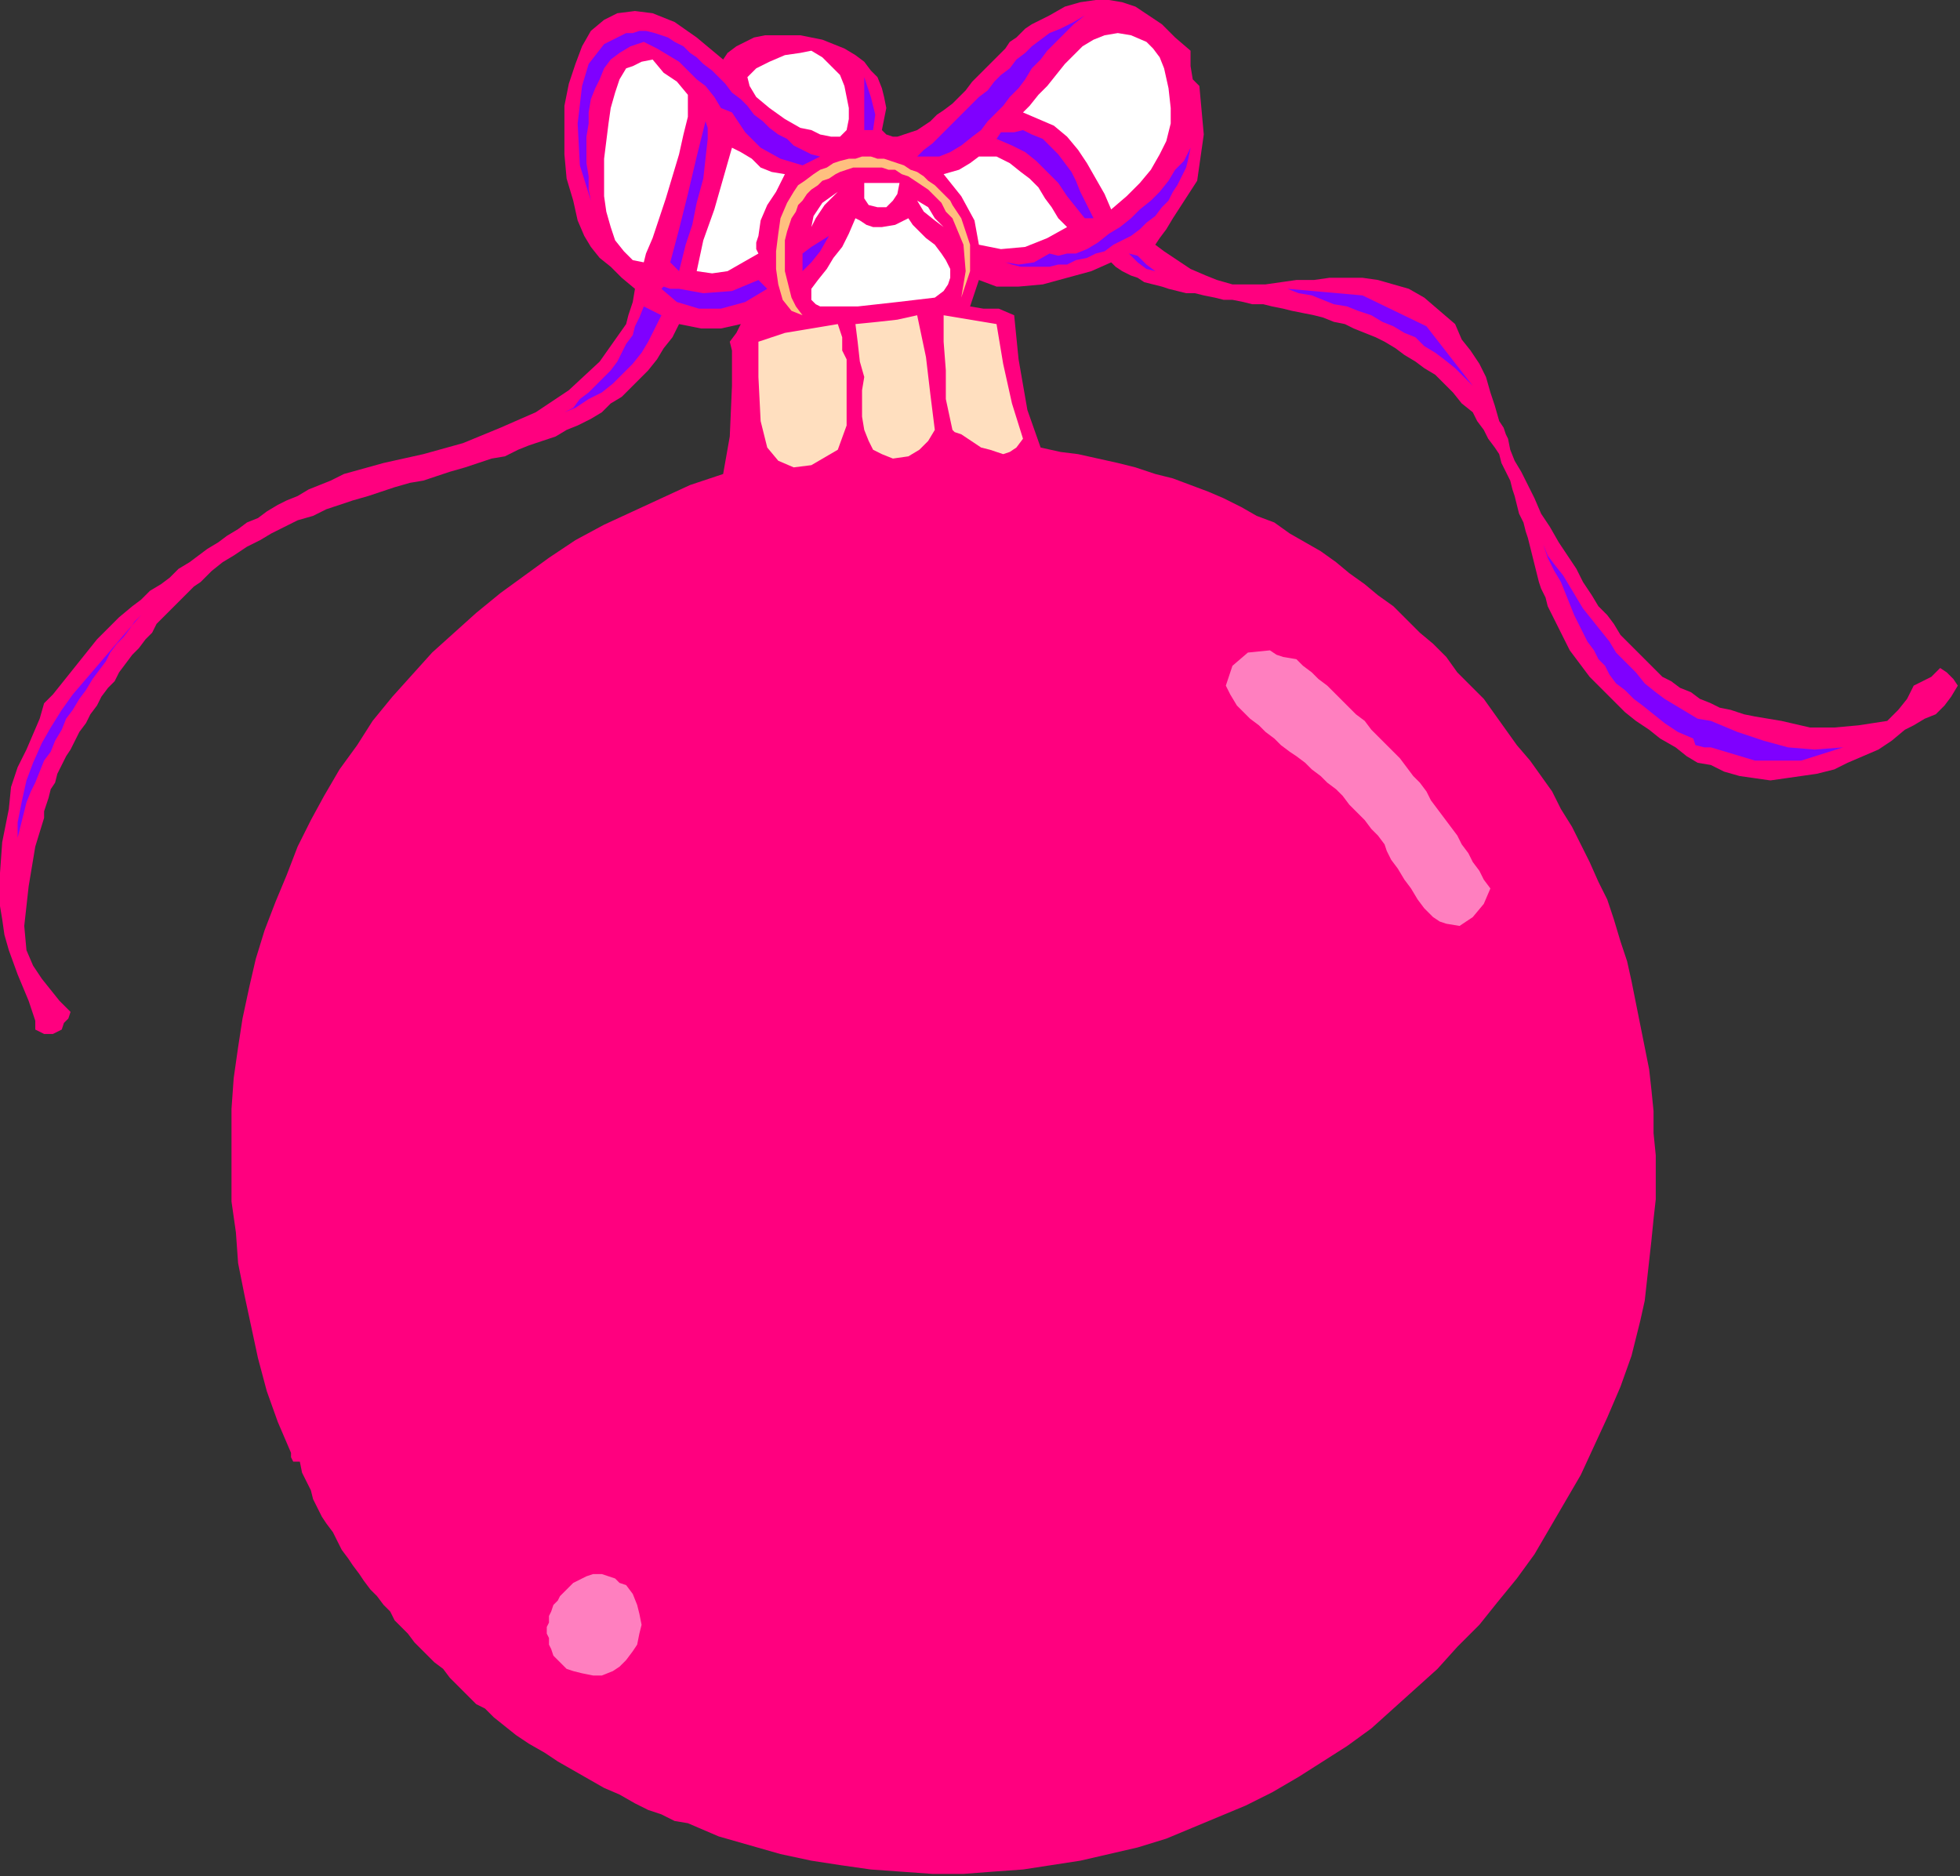 <?xml version="1.0" encoding="UTF-8" standalone="no"?>
<svg
   xmlns:dc="http://purl.org/dc/elements/1.1/"
   xmlns:cc="http://creativecommons.org/ns#"
   xmlns:rdf="http://www.w3.org/1999/02/22-rdf-syntax-ns#"
   xmlns:svg="http://www.w3.org/2000/svg"
   xmlns="http://www.w3.org/2000/svg"
   xmlns:sodipodi="http://sodipodi.sourceforge.net/DTD/sodipodi-0.dtd"
   xmlns:inkscape="http://www.inkscape.org/namespaces/inkscape"
   version="1.0"
   width="150.537mm"
   height="144.103mm"
   id="svg65"
   sodipodi:docname="SESSG001.WMF">
  <rect width="100%" height="100%" fill="#333333" stroke="none"/>
  <sodipodi:namedview
     pagecolor="#ffffff"
     bordercolor="#666666"
     borderopacity="1"
     objecttolerance="10"
     gridtolerance="10"
     guidetolerance="10"
     inkscape:pageopacity="0"
     inkscape:pageshadow="2"
     inkscape:window-width="640"
     inkscape:window-height="480"
     id="namedview67" />
  <defs
     id="defs3">
    <pattern
       id="WMFhbasepattern"
       patternUnits="userSpaceOnUse"
       width="6"
       height="6"
       x="0"
       y="0" />
  </defs>
  <path
     style="fill:#ff007f;fill-rule:evenodd;fill-opacity:1;stroke:none;"
     d="  M 348.16,24.96   L 349.44,39.04   L 347.52,52.48   L 340.48,63.36   L 340.48,63.36   L 338.56,66.56   L 336.64,69.12   L 335.36,71.04   L 335.36,71.04   L 337.92,72.96   L 341.76,75.52   L 345.6,78.08   L 350.08,80   L 353.28,81.28   L 353.28,81.28   L 357.76,82.56   L 362.24,82.56   L 367.36,82.56   L 371.84,81.92   L 376.32,81.28   L 381.44,81.28   L 385.92,80.64   L 390.4,80.64   L 395.52,80.64   L 400,81.28   L 404.48,82.56   L 408.96,83.84   L 413.44,86.4   L 417.92,90.24   L 422.4,94.08   L 422.4,94.08   L 424.32,98.56   L 426.88,101.76   L 429.44,105.6   L 431.36,109.44   L 432.64,113.92   L 433.92,117.76   L 435.2,122.24   L 435.2,122.24   L 436.48,124.16   L 437.12,126.08   L 437.76,127.36   L 437.76,127.36   L 438.4,130.56   L 439.68,133.76   L 441.6,136.96   L 443.52,140.8   L 445.44,144.64   L 447.36,149.12   L 449.92,152.96   L 452.48,157.44   L 455.04,161.28   L 457.6,165.12   L 459.52,168.96   L 462.08,172.8   L 464,176   L 466.56,178.56   L 468.48,181.12   L 468.48,181.12   L 470.4,184.32   L 472.96,186.88   L 475.52,189.44   L 478.08,192   L 480,193.92   L 482.56,196.48   L 485.12,197.76   L 487.68,199.68   L 490.88,200.96   L 493.44,202.88   L 496.64,204.16   L 499.2,205.44   L 502.4,206.08   L 506.24,207.36   L 509.44,208   L 513.28,208.64   L 517.12,209.28   L 517.12,209.28   L 525.44,211.2   L 532.48,211.2   L 539.52,210.56   L 547.84,209.28   L 547.84,209.28   L 551.04,206.08   L 553.6,202.88   L 555.52,199.04   L 555.52,199.04   L 558.08,197.76   L 560.64,196.48   L 563.2,193.92   L 563.2,193.92   L 565.12,195.2   L 567.04,197.12   L 568.32,199.04   L 568.32,199.04   L 566.4,202.24   L 564.48,204.8   L 561.92,207.36   L 558.72,208.64   L 555.52,210.56   L 552.96,211.84   L 552.96,211.84   L 549.12,215.04   L 545.28,217.6   L 540.8,219.52   L 536.32,221.44   L 532.48,223.36   L 527.36,224.64   L 522.88,225.28   L 518.4,225.92   L 513.92,226.56   L 509.44,225.92   L 504.96,225.28   L 500.48,224   L 496.64,222.08   L 496.64,222.08   L 492.8,221.44   L 489.6,219.52   L 486.4,216.96   L 486.4,216.96   L 481.92,214.4   L 478.72,211.84   L 474.88,209.28   L 471.68,206.72   L 469.12,204.16   L 466.56,201.6   L 464,199.04   L 461.44,196.48   L 459.52,193.92   L 457.6,191.36   L 455.68,188.8   L 454.4,186.24   L 453.12,183.68   L 451.84,181.12   L 450.56,178.56   L 449.28,176   L 448.64,173.44   L 447.36,170.88   L 446.72,168.96   L 446.08,166.4   L 445.44,163.84   L 444.8,161.28   L 444.16,158.72   L 443.52,156.16   L 442.88,154.24   L 442.24,151.68   L 440.96,149.12   L 440.32,146.56   L 439.68,144   L 439.04,142.08   L 438.4,139.52   L 437.12,136.96   L 435.84,134.4   L 435.2,131.84   L 433.92,129.92   L 432,127.36   L 430.72,124.8   L 428.8,122.24   L 427.52,119.68   L 427.52,119.68   L 424.32,117.12   L 421.76,113.92   L 419.2,111.36   L 416.64,108.8   L 413.44,106.88   L 410.88,104.96   L 407.68,103.04   L 405.12,101.12   L 401.92,99.2   L 399.36,97.92   L 396.16,96.64   L 392.96,95.36   L 390.4,94.08   L 387.2,93.44   L 384,92.16   L 381.44,91.52   L 378.24,90.88   L 375.04,90.24   L 372.48,89.6   L 369.28,88.96   L 366.72,88.32   L 363.52,88.32   L 360.96,87.68   L 357.76,87.04   L 355.2,87.04   L 352.64,86.4   L 349.44,85.76   L 346.88,85.12   L 344.32,85.12   L 341.76,84.48   L 339.2,83.84   L 337.28,83.2   L 334.72,82.56   L 332.16,81.92   L 330.24,80.64   L 328.32,80   L 325.76,78.72   L 323.84,77.44   L 322.56,76.16   L 322.56,76.16   L 316.8,78.72   L 309.76,80.64   L 302.72,82.56   L 295.68,83.2   L 289.28,83.2   L 284.16,81.28   L 284.16,81.28   L 281.6,88.96   L 285.44,89.6   L 289.92,89.6   L 294.4,91.52   L 294.4,91.52   L 295.68,104.32   L 298.24,119.04   L 302.08,129.92   L 302.08,129.92   L 307.84,131.2   L 312.96,131.84   L 318.72,133.12   L 324.48,134.4   L 329.6,135.68   L 335.36,137.6   L 340.48,138.88   L 345.6,140.8   L 350.72,142.72   L 355.2,144.64   L 360.32,147.2   L 364.8,149.76   L 369.92,151.68   L 374.4,154.88   L 378.88,157.44   L 383.36,160   L 387.84,163.2   L 391.68,166.4   L 396.16,169.6   L 400,172.8   L 404.48,176   L 408.32,179.84   L 412.16,183.68   L 416,186.88   L 419.84,190.72   L 423.04,195.2   L 426.88,199.04   L 430.72,202.88   L 433.92,207.36   L 437.12,211.84   L 440.32,216.32   L 444.16,220.8   L 447.36,225.28   L 450.56,229.76   L 450.56,229.76   L 453.12,234.88   L 456.32,240   L 458.88,245.12   L 461.44,250.24   L 464,256   L 466.56,261.12   L 468.48,266.88   L 470.4,273.28   L 472.32,279.04   L 473.6,284.8   L 474.88,291.2   L 476.16,297.6   L 477.44,304   L 478.72,310.4   L 479.36,316.16   L 480,322.56   L 480,328.96   L 480.64,335.36   L 480.64,341.76   L 480.64,348.16   L 480,353.92   L 479.36,360.32   L 478.72,366.08   L 478.08,371.84   L 477.44,377.6   L 476.16,383.36   L 474.88,388.48   L 473.6,393.6   L 473.6,393.6   L 470.4,402.56   L 466.56,411.52   L 462.72,419.84   L 458.88,428.16   L 454.4,435.84   L 449.92,443.52   L 445.44,451.2   L 440.32,458.24   L 434.56,465.28   L 429.44,471.68   L 423.04,478.08   L 417.28,484.48   L 410.88,490.24   L 404.48,496   L 398.08,501.76   L 391.04,506.88   L 384,511.36   L 376.96,515.84   L 369.28,520.32   L 361.6,524.16   L 353.92,527.36   L 346.24,530.56   L 338.56,533.76   L 330.24,536.32   L 321.92,538.24   L 313.6,540.16   L 305.28,541.44   L 296.96,542.72   L 288,543.36   L 279.68,544   L 270.72,544   L 261.76,543.36   L 252.8,542.72   L 243.84,541.44   L 235.52,540.16   L 226.56,538.24   L 217.6,535.68   L 208.64,533.12   L 199.68,529.28   L 199.68,529.28   L 195.84,528.64   L 192,526.72   L 188.16,525.44   L 184.32,523.52   L 179.84,520.96   L 175.36,519.04   L 170.88,516.48   L 166.4,513.92   L 161.92,511.36   L 158.08,508.8   L 153.6,506.24   L 149.76,503.68   L 146.56,501.12   L 143.36,498.56   L 140.8,496   L 140.8,496   L 138.24,494.72   L 136.32,492.8   L 134.4,490.88   L 132.48,488.96   L 130.56,487.04   L 128.64,484.48   L 126.08,482.56   L 124.16,480.64   L 122.24,478.72   L 120.32,476.8   L 118.4,474.24   L 116.48,472.32   L 114.56,470.4   L 113.28,467.84   L 111.36,465.92   L 109.44,463.36   L 107.52,461.44   L 105.6,458.88   L 104.32,456.96   L 102.4,454.4   L 101.12,452.48   L 99.2,449.92   L 97.92,447.36   L 96.64,444.8   L 94.72,442.24   L 93.44,440.32   L 92.16,437.76   L 90.88,435.2   L 90.24,432.64   L 88.96,430.08   L 87.68,427.52   L 87.04,424.32   L 87.04,424.32   L 85.12,424.32   L 84.48,423.04   L 84.48,421.76   L 84.48,421.76   L 80.64,412.8   L 77.44,403.84   L 74.88,394.24   L 72.96,385.28   L 71.04,376.32   L 69.12,366.72   L 68.48,357.76   L 67.2,348.8   L 67.2,339.84   L 67.2,330.88   L 67.2,321.92   L 67.84,312.96   L 69.12,304   L 70.4,295.68   L 72.32,286.72   L 74.24,278.4   L 76.8,270.08   L 80,261.76   L 83.2,254.08   L 86.4,245.76   L 90.24,238.08   L 94.08,231.04   L 98.56,223.36   L 103.68,216.32   L 108.16,209.28   L 113.92,202.24   L 119.68,195.84   L 125.44,189.44   L 131.84,183.68   L 138.24,177.92   L 145.28,172.16   L 152.32,167.04   L 159.36,161.92   L 167.04,156.8   L 175.36,152.32   L 183.68,148.48   L 192,144.64   L 200.32,140.8   L 209.92,137.6   L 209.92,137.6   L 211.84,126.72   L 212.48,112   L 212.48,101.76   L 212.48,101.76   L 211.84,99.2   L 213.76,96.64   L 215.04,94.08   L 215.04,94.08   L 209.28,95.36   L 203.52,95.36   L 197.12,94.08   L 197.12,94.08   L 195.2,97.92   L 192.64,101.12   L 190.72,104.32   L 188.16,107.52   L 185.6,110.08   L 183.04,112.64   L 180.48,115.2   L 177.28,117.12   L 174.72,119.68   L 171.52,121.6   L 167.68,123.52   L 164.48,124.8   L 161.28,126.72   L 157.44,128   L 153.6,129.28   L 150.4,130.56   L 146.56,132.48   L 142.72,133.12   L 138.88,134.4   L 135.04,135.68   L 130.56,136.96   L 126.72,138.24   L 122.88,139.52   L 119.04,140.16   L 114.56,141.44   L 110.72,142.72   L 106.88,144   L 102.4,145.28   L 98.56,146.56   L 94.72,147.84   L 90.88,149.76   L 86.4,151.04   L 82.56,152.96   L 78.72,154.88   L 75.52,156.8   L 71.68,158.72   L 67.84,161.28   L 64.64,163.2   L 61.44,165.76   L 61.44,165.76   L 59.52,167.68   L 58.24,168.96   L 56.32,170.24   L 54.4,172.16   L 53.12,173.44   L 51.2,175.36   L 49.28,177.28   L 47.36,179.2   L 45.44,181.12   L 44.16,183.68   L 42.24,185.6   L 40.32,188.16   L 38.4,190.08   L 36.48,192.64   L 34.56,195.2   L 33.28,197.76   L 31.36,199.68   L 29.44,202.24   L 28.16,204.8   L 26.24,207.36   L 24.96,209.92   L 23.04,212.48   L 21.76,215.04   L 20.48,217.6   L 19.2,219.52   L 17.92,222.08   L 16.64,224.64   L 16,227.2   L 14.72,229.12   L 14.08,231.68   L 13.44,233.6   L 12.8,235.52   L 12.8,237.44   L 12.8,237.44   L 10.24,245.76   L 8.32,257.28   L 7.04,268.8   L 7.68,275.84   L 7.68,275.84   L 9.6,280.32   L 12.16,284.16   L 14.72,287.36   L 17.28,290.56   L 20.48,293.76   L 20.48,293.76   L 19.84,295.68   L 18.56,296.96   L 17.92,298.88   L 17.92,298.88   L 15.36,300.16   L 12.8,300.16   L 10.24,298.88   L 10.24,298.88   L 10.24,296.32   L 8.32,290.56   L 5.12,282.88   L 2.56,275.84   L 2.56,275.84   L 1.28,271.36   L 0.64,266.88   L 0,263.04   L 0,263.04   L 0,253.44   L 0.64,244.48   L 2.56,234.88   L 2.56,234.88   L 3.2,228.48   L 5.12,222.72   L 7.68,217.6   L 9.6,213.12   L 11.52,208.64   L 12.8,204.16   L 12.8,204.16   L 15.36,201.6   L 17.92,198.4   L 20.48,195.2   L 23.04,192   L 25.6,188.8   L 28.16,185.6   L 31.36,182.4   L 34.56,179.2   L 38.4,176   L 38.4,176   L 40.96,174.08   L 43.52,171.52   L 46.72,169.6   L 49.28,167.68   L 51.84,165.12   L 55.04,163.2   L 57.6,161.28   L 60.16,159.36   L 63.36,157.44   L 65.92,155.52   L 69.12,153.6   L 71.68,151.68   L 74.88,150.4   L 77.44,148.48   L 80.64,146.56   L 83.2,145.28   L 86.4,144   L 89.6,142.08   L 92.8,140.8   L 96,139.52   L 99.84,137.6   L 99.84,137.6   L 111.36,134.4   L 122.88,131.84   L 134.4,128.64   L 145.28,124.16   L 155.52,119.68   L 165.12,113.28   L 174.08,104.96   L 181.76,94.08   L 181.76,94.08   L 182.4,91.52   L 183.68,87.68   L 184.32,83.84   L 184.32,83.84   L 180.48,80.64   L 177.28,77.44   L 174.08,74.88   L 171.52,71.68   L 169.6,68.48   L 167.68,64   L 166.4,58.24   L 166.4,58.24   L 164.48,51.84   L 163.84,44.8   L 163.84,37.76   L 163.84,30.72   L 165.12,24.32   L 167.04,18.56   L 168.96,13.44   L 171.52,8.96   L 175.36,5.76   L 179.2,3.84   L 184.32,3.2   L 189.44,3.84   L 195.84,6.4   L 202.24,10.88   L 209.92,17.28   L 209.92,17.28   L 211.2,15.36   L 213.76,13.44   L 216.32,12.16   L 218.88,10.88   L 222.08,10.24   L 225.28,10.24   L 228.48,10.24   L 232.32,10.24   L 235.52,10.88   L 238.72,11.52   L 241.92,12.8   L 245.12,14.08   L 248.32,16   L 250.88,17.92   L 252.8,20.48   L 254.72,22.4   L 256,25.6   L 256.64,28.16   L 257.28,31.36   L 256.64,34.56   L 256,37.76   L 256,37.76   L 257.28,39.04   L 259.2,39.68   L 260.48,39.68   L 262.4,39.04   L 264.32,38.4   L 266.24,37.76   L 268.16,36.48   L 270.08,35.2   L 272,33.28   L 273.92,32   L 276.48,30.08   L 278.4,28.16   L 280.32,26.24   L 282.24,23.68   L 284.16,21.76   L 286.08,19.84   L 288,17.92   L 289.92,16   L 291.84,14.08   L 293.12,12.16   L 295.04,10.88   L 296.32,9.6   L 297.6,8.32   L 299.52,7.04   L 299.52,7.04   L 304.64,4.48   L 309.12,1.92   L 313.6,0.64   L 318.08,0   L 321.92,0   L 325.76,0.64   L 329.6,1.92   L 333.44,4.48   L 337.28,7.04   L 341.12,10.88   L 345.6,14.72   L 345.6,14.72   L 345.6,19.2   L 346.24,23.04   L 348.16,24.96  z "
     id="path5" />
  <path
     style="fill:#7f00ff;fill-rule:evenodd;fill-opacity:1;stroke:none;"
     d="  M 314.88,4.48   L 311.68,7.04   L 309.12,9.6   L 306.56,12.16   L 304,14.72   L 302.08,17.28   L 299.52,19.84   L 297.6,23.04   L 295.68,25.6   L 293.12,28.16   L 291.2,30.72   L 288.64,33.28   L 286.72,35.2   L 286.72,35.2   L 284.8,37.76   L 282.24,39.68   L 279.04,42.24   L 275.84,44.16   L 272.64,45.44   L 271.36,45.44   L 271.36,45.44   L 266.24,45.44   L 268.16,43.52   L 270.72,41.6   L 273.28,39.04   L 275.2,37.12   L 277.76,34.56   L 279.68,32.64   L 282.24,30.08   L 284.16,28.16   L 286.72,26.24   L 288.64,23.68   L 290.56,21.76   L 293.12,19.84   L 295.04,17.28   L 297.6,15.36   L 299.52,13.44   L 302.08,11.52   L 304.64,9.6   L 304.64,9.6   L 307.84,8.32   L 311.68,6.4   L 314.88,4.48  z "
     id="path7" />
  <path
     style="fill:#7f00ff;fill-rule:evenodd;fill-opacity:1;stroke:none;"
     d="  M 238.08,45.44   L 232.96,48   L 226.56,46.08   L 220.8,42.88   L 216.32,38.4   L 212.48,32.64   L 212.48,32.64   L 209.28,31.36   L 207.36,28.16   L 204.8,24.96   L 204.8,24.96   L 202.24,23.04   L 199.68,20.48   L 197.12,17.92   L 193.92,16   L 190.72,14.08   L 186.88,12.16   L 186.88,12.16   L 183.04,13.44   L 179.84,15.36   L 177.28,17.28   L 175.36,19.84   L 174.08,23.04   L 172.8,25.6   L 171.52,28.8   L 170.88,32.64   L 170.88,35.84   L 170.24,39.68   L 170.24,43.52   L 170.24,47.36   L 170.88,51.2   L 170.88,55.04   L 171.52,58.24   L 171.52,58.24   L 168.32,48   L 167.68,35.84   L 168.96,24.96   L 168.96,24.96   L 170.88,18.56   L 175.36,12.8   L 181.76,9.6   L 181.76,9.6   L 183.68,9.6   L 185.6,8.96   L 187.52,8.96   L 190.08,9.6   L 192,10.24   L 193.92,10.88   L 195.84,12.16   L 198.4,13.44   L 200.32,15.36   L 202.24,16.64   L 204.16,18.56   L 206.72,20.48   L 208.64,22.4   L 210.56,24.32   L 212.48,26.88   L 215.04,28.8   L 216.96,30.72   L 218.88,33.28   L 221.44,35.2   L 223.36,37.12   L 225.92,39.04   L 228.48,40.32   L 230.4,42.24   L 232.96,43.52   L 235.52,44.8   L 238.08,45.44  z "
     id="path9" />
  <path
     style="fill:#ffffff;fill-rule:evenodd;fill-opacity:1;stroke:none;"
     d="  M 322.56,60.8   L 320.64,56.32   L 318.08,51.84   L 315.52,47.36   L 312.96,43.52   L 309.76,39.68   L 305.92,36.48   L 301.44,34.56   L 296.96,32.64   L 296.96,32.64   L 298.88,30.72   L 301.44,27.52   L 304,24.96   L 306.56,21.76   L 309.12,18.56   L 311.68,16   L 314.24,13.44   L 317.44,11.52   L 320.64,10.24   L 324.48,9.6   L 328.32,10.24   L 332.8,12.16   L 332.8,12.16   L 334.72,14.08   L 336.64,16.64   L 337.92,19.84   L 337.92,19.84   L 339.2,25.6   L 339.84,31.36   L 339.84,35.84   L 338.56,40.96   L 336.64,44.8   L 334.08,49.28   L 330.88,53.12   L 327.04,56.96   L 322.56,60.8  z "
     id="path11" />
  <path
     style="fill:#ffffff;fill-rule:evenodd;fill-opacity:1;stroke:none;"
     d="  M 235.52,37.76   L 232.32,37.12   L 227.84,34.56   L 223.36,31.36   L 219.52,28.16   L 217.6,24.96   L 217.6,24.96   L 216.96,22.4   L 219.52,19.84   L 223.36,17.92   L 227.84,16   L 232.32,15.36   L 235.52,14.72   L 235.52,14.72   L 238.72,16.64   L 241.28,19.2   L 243.84,21.76   L 245.12,24.96   L 245.76,28.16   L 246.4,31.36   L 246.4,34.56   L 245.76,37.76   L 245.76,37.76   L 243.84,39.68   L 241.28,39.68   L 238.08,39.04   L 235.52,37.76  z "
     id="path13" />
  <path
     style="fill:#ffffff;fill-rule:evenodd;fill-opacity:1;stroke:none;"
     d="  M 186.88,76.16   L 183.68,75.52   L 181.12,72.96   L 178.56,69.76   L 177.28,65.92   L 176,61.44   L 175.36,56.96   L 175.36,51.84   L 175.36,46.08   L 176,40.96   L 176.64,35.84   L 177.28,31.36   L 178.56,26.88   L 179.84,23.04   L 181.76,19.84   L 181.76,19.84   L 183.68,19.2   L 186.24,17.92   L 189.44,17.28   L 189.44,17.28   L 192.64,21.12   L 196.48,23.68   L 199.68,27.52   L 199.68,27.52   L 199.68,30.08   L 199.68,33.92   L 198.4,39.04   L 197.12,44.8   L 195.2,51.2   L 193.28,57.6   L 191.36,63.36   L 189.44,69.12   L 187.52,73.6   L 186.88,76.16  z "
     id="path15" />
  <path
     style="fill:#7f00ff;fill-rule:evenodd;fill-opacity:1;stroke:none;"
     d="  M 253.44,37.76   L 250.88,37.76   L 250.88,34.56   L 250.88,27.52   L 250.88,22.4   L 250.88,22.4   L 252.8,28.16   L 254.08,33.28   L 253.44,37.76  z "
     id="path17" />
  <path
     style="fill:#7f00ff;fill-rule:evenodd;fill-opacity:1;stroke:none;"
     d="  M 197.12,78.72   L 194.56,76.16   L 197.12,66.56   L 199.68,56.32   L 202.24,45.44   L 204.8,35.2   L 204.8,35.2   L 205.44,37.12   L 205.44,40.32   L 204.8,46.08   L 204.16,51.84   L 202.24,58.88   L 200.96,65.28   L 199.04,71.04   L 197.76,76.16   L 197.12,78.72  z "
     id="path19" />
  <path
     style="fill:#7f00ff;fill-rule:evenodd;fill-opacity:1;stroke:none;"
     d="  M 317.44,63.36   L 314.88,63.36   L 312.32,60.16   L 309.76,56.96   L 307.2,53.12   L 304,49.92   L 300.8,46.72   L 297.6,44.16   L 293.76,42.24   L 289.28,40.32   L 289.28,40.32   L 290.56,38.4   L 294.4,38.4   L 296.96,37.76   L 296.96,37.76   L 299.52,39.04   L 302.72,40.32   L 304.64,42.24   L 307.2,44.8   L 309.12,47.36   L 311.04,49.92   L 312.32,52.48   L 313.6,55.68   L 314.88,58.24   L 316.16,60.8   L 317.44,63.36  z "
     id="path21" />
  <path
     style="fill:#ffffff;fill-rule:evenodd;fill-opacity:1;stroke:none;"
     d="  M 227.84,50.56   L 225.28,55.68   L 222.72,59.52   L 220.8,64   L 220.16,68.48   L 220.16,68.48   L 219.52,70.4   L 219.52,72.32   L 220.16,73.6   L 220.16,73.6   L 215.68,76.16   L 211.2,78.72   L 206.72,79.36   L 202.24,78.72   L 202.24,78.72   L 204.16,69.76   L 207.36,60.8   L 209.92,51.84   L 212.48,42.88   L 212.48,42.88   L 215.04,44.16   L 218.24,46.08   L 220.8,48.64   L 224,49.92   L 227.84,50.56  z "
     id="path23" />
  <path
     style="fill:#7f00ff;fill-rule:evenodd;fill-opacity:1;stroke:none;"
     d="  M 291.84,76.16   L 295.68,76.8   L 300.16,76.16   L 304.64,73.6   L 304.64,73.6   L 307.2,74.24   L 309.76,73.6   L 312.32,73.6   L 312.32,73.6   L 315.52,72.32   L 318.72,70.4   L 321.92,67.84   L 325.12,65.92   L 328.32,63.36   L 330.88,60.8   L 334.08,58.24   L 336.64,55.68   L 339.2,52.48   L 341.12,49.28   L 343.68,46.72   L 345.6,42.88   L 345.6,42.88   L 344.96,46.08   L 344.32,48.64   L 343.04,51.2   L 341.76,53.76   L 340.48,55.68   L 339.2,58.24   L 337.28,60.16   L 335.36,62.72   L 332.8,64.64   L 330.88,66.56   L 328.32,68.48   L 325.76,69.76   L 323.2,71.04   L 320.64,72.96   L 318.08,73.6   L 315.52,74.88   L 312.32,75.52   L 309.76,76.8   L 307.2,76.8   L 304.64,77.44   L 301.44,77.44   L 298.88,77.44   L 296.32,77.44   L 293.76,76.8   L 291.84,76.16  z "
     id="path25" />
  <path
     style="fill:#ffffff;fill-rule:evenodd;fill-opacity:1;stroke:none;"
     d="  M 309.76,65.92   L 304,69.12   L 297.6,71.68   L 290.56,72.32   L 284.16,71.04   L 284.16,71.04   L 282.88,64   L 279.04,56.96   L 273.92,50.56   L 273.92,50.56   L 278.4,49.28   L 281.6,47.36   L 284.16,45.44   L 289.28,45.44   L 289.28,45.44   L 293.12,47.36   L 296.32,49.92   L 298.88,51.84   L 301.44,54.4   L 303.36,57.6   L 305.28,60.16   L 307.2,63.36   L 309.76,65.92  z "
     id="path27" />
  <path
     style="fill:#ffbf7f;fill-rule:evenodd;fill-opacity:1;stroke:none;"
     d="  M 279.04,86.4   L 280.32,78.72   L 279.68,71.04   L 276.48,63.36   L 276.48,63.36   L 274.56,61.44   L 273.28,58.88   L 271.36,56.96   L 269.44,55.04   L 267.52,53.76   L 265.6,52.48   L 263.68,51.2   L 261.76,50.56   L 259.84,49.28   L 257.92,49.28   L 256,48.64   L 254.08,48.64   L 252.16,48.64   L 249.6,48.64   L 247.68,48.64   L 245.76,49.28   L 243.84,49.92   L 242.56,50.56   L 240.64,51.84   L 238.72,52.48   L 237.44,53.76   L 235.52,55.04   L 234.24,56.32   L 232.96,58.24   L 231.68,59.52   L 231.04,61.44   L 229.76,63.36   L 229.12,65.28   L 228.48,67.2   L 227.84,69.76   L 227.84,71.68   L 227.84,74.24   L 227.84,76.16   L 227.84,78.72   L 228.48,81.28   L 229.12,83.84   L 229.76,86.4   L 231.04,88.96   L 232.96,91.52   L 232.96,91.52   L 229.76,90.24   L 227.2,87.04   L 225.92,82.56   L 225.28,78.08   L 225.28,72.96   L 225.92,67.84   L 226.56,63.36   L 228.48,58.88   L 230.4,55.68   L 230.4,55.68   L 231.68,53.76   L 233.6,52.48   L 236.16,50.56   L 238.08,49.28   L 240,48.64   L 241.92,47.36   L 243.84,46.72   L 246.4,46.08   L 248.32,46.08   L 250.24,45.44   L 252.8,45.44   L 254.72,46.08   L 256.64,46.08   L 258.56,46.72   L 260.48,47.36   L 262.4,48   L 264.32,49.28   L 266.24,49.92   L 268.16,51.2   L 269.44,52.48   L 271.36,53.76   L 272.64,55.04   L 273.92,56.32   L 275.84,58.24   L 276.48,59.52   L 277.76,61.44   L 279.04,63.36   L 279.68,65.28   L 280.32,67.2   L 280.96,69.12   L 281.6,71.04   L 281.6,72.96   L 281.6,74.88   L 281.6,76.8   L 281.6,78.72   L 280.96,80.64   L 280.32,82.56   L 279.68,84.48   L 279.04,86.4  z "
     id="path29" />
  <path
     style="fill:#ffffff;fill-rule:evenodd;fill-opacity:1;stroke:none;"
     d="  M 261.12,53.12   L 260.48,56.32   L 259.2,58.24   L 257.28,60.16   L 254.72,60.16   L 252.16,59.52   L 250.88,57.6   L 250.88,53.12   L 250.88,53.12   L 254.08,53.12   L 257.28,53.12   L 261.12,53.12  z "
     id="path31" />
  <path
     style="fill:#ffffff;fill-rule:evenodd;fill-opacity:1;stroke:none;"
     d="  M 243.2,55.68   L 239.36,59.52   L 236.8,63.36   L 235.52,65.92   L 235.52,65.92   L 236.16,62.72   L 238.72,58.88   L 243.2,55.68  z "
     id="path33" />
  <path
     style="fill:#ffffff;fill-rule:evenodd;fill-opacity:1;stroke:none;"
     d="  M 273.92,65.92   L 273.92,65.92   L 271.36,64   L 268.16,61.44   L 266.24,58.24   L 266.24,58.24   L 269.44,60.16   L 271.36,63.36   L 273.92,65.92  z "
     id="path35" />
  <path
     style="fill:#ffffff;fill-rule:evenodd;fill-opacity:1;stroke:none;"
     d="  M 271.36,86.4   L 260.48,87.68   L 248.96,88.96   L 238.08,88.96   L 238.08,88.96   L 236.8,88.32   L 235.52,87.04   L 235.52,83.84   L 235.52,83.84   L 237.44,81.28   L 240,78.08   L 241.92,74.88   L 244.48,71.68   L 246.4,67.84   L 248.32,63.36   L 248.32,63.36   L 249.6,64   L 251.52,65.28   L 253.44,65.92   L 253.44,65.92   L 256,65.92   L 259.84,65.28   L 263.68,63.36   L 263.68,63.36   L 264.96,65.28   L 266.88,67.2   L 268.8,69.12   L 271.36,71.04   L 273.28,73.6   L 274.56,75.52   L 275.84,78.08   L 275.84,80.64   L 275.2,82.56   L 273.92,84.48   L 271.36,86.4  z "
     id="path37" />
  <path
     style="fill:#7f00ff;fill-rule:evenodd;fill-opacity:1;stroke:none;"
     d="  M 240.64,68.48   L 238.08,72.96   L 235.52,76.16   L 232.96,78.72   L 232.96,78.72   L 232.96,73.6   L 235.52,71.68   L 240.64,68.48  z "
     id="path39" />
  <path
     style="fill:#7f00ff;fill-rule:evenodd;fill-opacity:1;stroke:none;"
     d="  M 335.36,78.72   L 332.8,78.08   L 330.24,76.16   L 327.68,73.6   L 327.68,73.6   L 330.24,74.24   L 332.8,76.8   L 335.36,78.72  z "
     id="path41" />
  <path
     style="fill:#7f00ff;fill-rule:evenodd;fill-opacity:1;stroke:none;"
     d="  M 222.72,83.84   L 216.32,87.68   L 209.28,89.6   L 202.88,89.6   L 196.48,87.68   L 192,83.84   L 192,83.84   L 192.64,83.2   L 194.56,83.84   L 197.12,83.84   L 197.12,83.84   L 204.16,85.12   L 212.48,84.48   L 220.16,81.28   L 220.16,81.28   L 222.72,83.84  z "
     id="path43" />
  <path
     style="fill:#7f00ff;fill-rule:evenodd;fill-opacity:1;stroke:none;"
     d="  M 427.52,112   L 424.96,109.44   L 422.4,106.88   L 419.2,104.32   L 416.64,102.4   L 413.44,100.48   L 410.88,97.92   L 407.68,96.64   L 404.48,94.72   L 401.28,93.44   L 398.08,91.52   L 394.24,90.24   L 391.04,88.96   L 387.2,88.32   L 384,87.04   L 380.8,85.76   L 376.96,85.12   L 373.76,83.84   L 373.76,83.84   L 395.52,85.76   L 414.08,94.72   L 427.52,112  z "
     id="path45" />
  <path
     style="fill:#7f00ff;fill-rule:evenodd;fill-opacity:1;stroke:none;"
     d="  M 192,91.52   L 190.08,95.36   L 188.16,99.2   L 186.24,102.4   L 183.68,105.6   L 180.48,108.8   L 177.92,111.36   L 174.72,113.92   L 170.88,115.84   L 167.04,118.4   L 163.84,119.68   L 163.84,119.68   L 166.4,118.4   L 168.32,115.84   L 170.88,113.92   L 172.8,112   L 175.36,109.44   L 177.28,107.52   L 179.2,104.96   L 180.48,102.4   L 181.76,99.84   L 183.68,97.28   L 184.32,94.72   L 185.6,92.16   L 186.88,88.96   L 186.88,88.96   L 189.44,90.24   L 190.72,90.88   L 192,91.52  z "
     id="path47" />
  <path
     style="fill:#ffffff;fill-rule:evenodd;fill-opacity:1;stroke:none;"
     d="  M 225.28,91.52   L 224.64,92.16   L 224.64,92.16   L 225.28,91.52   L 225.28,91.52   L 224.64,91.52   L 224.64,91.52   L 225.28,91.52  z "
     id="path49" />
  <path
     style="fill:#ffdfbf;fill-rule:evenodd;fill-opacity:1;stroke:none;"
     d="  M 266.24,91.52   L 268.8,103.68   L 270.08,114.56   L 271.36,124.8   L 271.36,124.8   L 269.44,128   L 266.88,130.56   L 263.68,132.48   L 263.68,132.48   L 259.2,133.12   L 256,131.84   L 253.44,130.56   L 252.16,128   L 250.88,124.8   L 250.24,120.96   L 250.24,117.12   L 250.24,113.28   L 250.88,109.44   L 250.88,109.44   L 249.6,104.96   L 248.96,99.2   L 248.32,94.08   L 248.32,94.08   L 254.72,93.44   L 260.48,92.8   L 266.24,91.52  z "
     id="path51" />
  <path
     style="fill:#ffdfbf;fill-rule:evenodd;fill-opacity:1;stroke:none;"
     d="  M 289.28,94.08   L 291.2,105.6   L 293.76,117.12   L 296.96,127.36   L 296.96,127.36   L 295.04,129.92   L 293.12,131.2   L 291.2,131.84   L 289.28,131.2   L 287.36,130.56   L 284.8,129.92   L 282.88,128.64   L 280.96,127.36   L 279.04,126.08   L 277.12,125.44   L 276.48,124.8   L 276.48,124.8   L 274.56,115.84   L 274.56,107.52   L 273.92,99.2   L 273.92,99.2   L 273.92,97.28   L 273.92,94.72   L 273.92,91.52   L 273.92,91.52   L 289.28,94.08  z "
     id="path53" />
  <path
     style="fill:#ffdfbf;fill-rule:evenodd;fill-opacity:1;stroke:none;"
     d="  M 243.2,94.08   L 244.48,97.92   L 244.48,101.76   L 245.76,104.32   L 245.76,104.32   L 245.76,114.56   L 245.76,123.52   L 243.2,130.56   L 235.52,135.04   L 235.52,135.04   L 230.4,135.68   L 225.92,133.76   L 222.72,129.92   L 222.72,129.92   L 220.8,122.24   L 220.16,109.44   L 220.16,99.2   L 220.16,99.2   L 227.84,96.64   L 235.52,95.36   L 243.2,94.08  z "
     id="path55" />
  <path
     style="fill:#7f00ff;fill-rule:evenodd;fill-opacity:1;stroke:none;"
     d="  M 535.04,216.96   L 522.88,220.8   L 509.44,220.8   L 496.64,216.96   L 496.64,216.96   L 494.72,216.96   L 492.16,216.32   L 491.52,214.4   L 491.52,214.4   L 487.04,212.48   L 483.2,209.92   L 480,207.36   L 476.8,204.8   L 474.24,202.88   L 471.68,200.32   L 469.12,198.4   L 467.2,195.84   L 465.92,193.28   L 464,191.36   L 462.72,188.8   L 460.8,186.24   L 459.52,183.68   L 458.24,181.12   L 456.96,178.56   L 455.68,175.36   L 454.4,172.16   L 453.12,168.96   L 451.2,165.76   L 449.28,161.92   L 448,158.08   L 448,158.08   L 449.28,161.28   L 451.2,163.84   L 453.76,167.04   L 455.68,170.24   L 457.6,173.44   L 459.52,176.64   L 462.08,179.84   L 464.64,183.04   L 467.2,186.24   L 469.12,189.44   L 472.32,192.64   L 474.88,195.2   L 477.44,198.4   L 480.64,200.96   L 483.2,202.88   L 486.4,204.8   L 489.6,206.72   L 492.8,208.64   L 496.64,209.28   L 496.64,209.28   L 504.32,212.48   L 512,215.04   L 519.04,216.96   L 526.72,217.6   L 535.04,216.96  z "
     id="path57" />
  <path
     style="fill:#7f00ff;fill-rule:evenodd;fill-opacity:1;stroke:none;"
     d="  M 5.12,245.12   L 5.12,238.72   L 6.4,232.32   L 7.68,226.56   L 9.6,221.44   L 12.16,215.68   L 14.72,211.2   L 17.92,206.08   L 21.12,201.6   L 24.96,197.12   L 28.8,192.64   L 32.64,188.16   L 36.48,183.68   L 40.96,178.56   L 40.96,178.56   L 39.04,180.48   L 37.76,182.4   L 35.84,184.96   L 33.92,186.88   L 32,189.44   L 30.72,192   L 28.8,194.56   L 26.88,197.12   L 24.96,200.32   L 23.04,202.88   L 21.12,206.08   L 19.2,208.64   L 17.92,211.84   L 16,215.04   L 14.72,218.24   L 12.8,220.8   L 11.52,224   L 10.24,227.2   L 8.96,229.76   L 7.68,232.96   L 7.04,235.52   L 6.4,238.08   L 5.76,240.64   L 5.12,243.2   L 5.12,245.12  z "
     id="path59" />
  <path
     style="fill:#ff7fbf;fill-rule:evenodd;fill-opacity:1;stroke:none;"
     d="  M 376.32,191.36   L 378.24,193.28   L 380.8,195.2   L 382.72,197.12   L 385.28,199.04   L 387.2,200.96   L 389.76,203.52   L 391.68,205.44   L 393.6,207.36   L 396.16,209.28   L 398.08,211.84   L 400,213.76   L 401.92,215.68   L 404.48,218.24   L 406.4,220.16   L 408.32,222.72   L 410.24,225.28   L 412.16,227.2   L 414.08,229.76   L 415.36,232.32   L 417.28,234.88   L 419.2,237.44   L 421.12,240   L 423.04,242.56   L 424.32,245.12   L 426.24,247.68   L 427.52,250.24   L 429.44,252.8   L 430.72,255.36   L 432.64,257.92   L 432.64,257.92   L 430.72,262.4   L 427.52,266.24   L 423.68,268.8   L 419.84,268.16   L 419.84,268.16   L 417.92,267.52   L 416,266.24   L 413.44,263.68   L 411.52,261.12   L 409.6,257.92   L 407.68,255.36   L 405.76,252.16   L 403.84,249.6   L 402.56,247.04   L 401.92,245.12   L 401.92,245.12   L 400,242.56   L 398.08,240.64   L 396.16,238.08   L 393.6,235.52   L 391.68,233.6   L 389.76,231.04   L 387.84,229.12   L 385.28,227.2   L 383.36,225.28   L 380.8,223.36   L 378.88,221.44   L 376.32,219.52   L 374.4,218.24   L 371.84,216.32   L 369.92,214.4   L 367.36,212.48   L 365.44,210.56   L 362.88,208.64   L 360.96,206.72   L 360.96,206.72   L 359.04,204.8   L 357.12,201.6   L 355.84,199.04   L 355.84,199.04   L 357.76,193.28   L 362.24,189.44   L 368.64,188.8   L 368.64,188.8   L 370.56,190.08   L 372.48,190.72   L 376.32,191.36  z "
     id="path61" />
  <path
     style="fill:#ff7fbf;fill-rule:evenodd;fill-opacity:1;stroke:none;"
     d="  M 181.76,460.16   L 183.68,462.72   L 184.96,465.92   L 185.6,468.48   L 186.24,471.68   L 185.6,474.24   L 184.96,477.44   L 183.68,479.36   L 181.76,481.92   L 179.84,483.84   L 177.92,485.12   L 174.72,486.4   L 172.16,486.4   L 168.96,485.76   L 168.96,485.76   L 166.4,485.12   L 164.48,484.48   L 163.2,483.2   L 161.92,481.92   L 160.64,480.64   L 160,478.72   L 159.36,477.44   L 159.36,475.52   L 158.72,474.24   L 158.72,472.32   L 159.36,471.04   L 159.36,469.12   L 160,467.84   L 160.64,465.92   L 161.92,464.64   L 162.56,463.36   L 163.84,462.08   L 165.12,460.8   L 166.4,459.52   L 167.68,458.88   L 168.96,458.24   L 170.24,457.6   L 172.16,456.96   L 173.44,456.96   L 174.72,456.96   L 176.64,457.6   L 178.56,458.24   L 179.84,459.52   L 181.76,460.16  z "
     id="path63" />
</svg>
